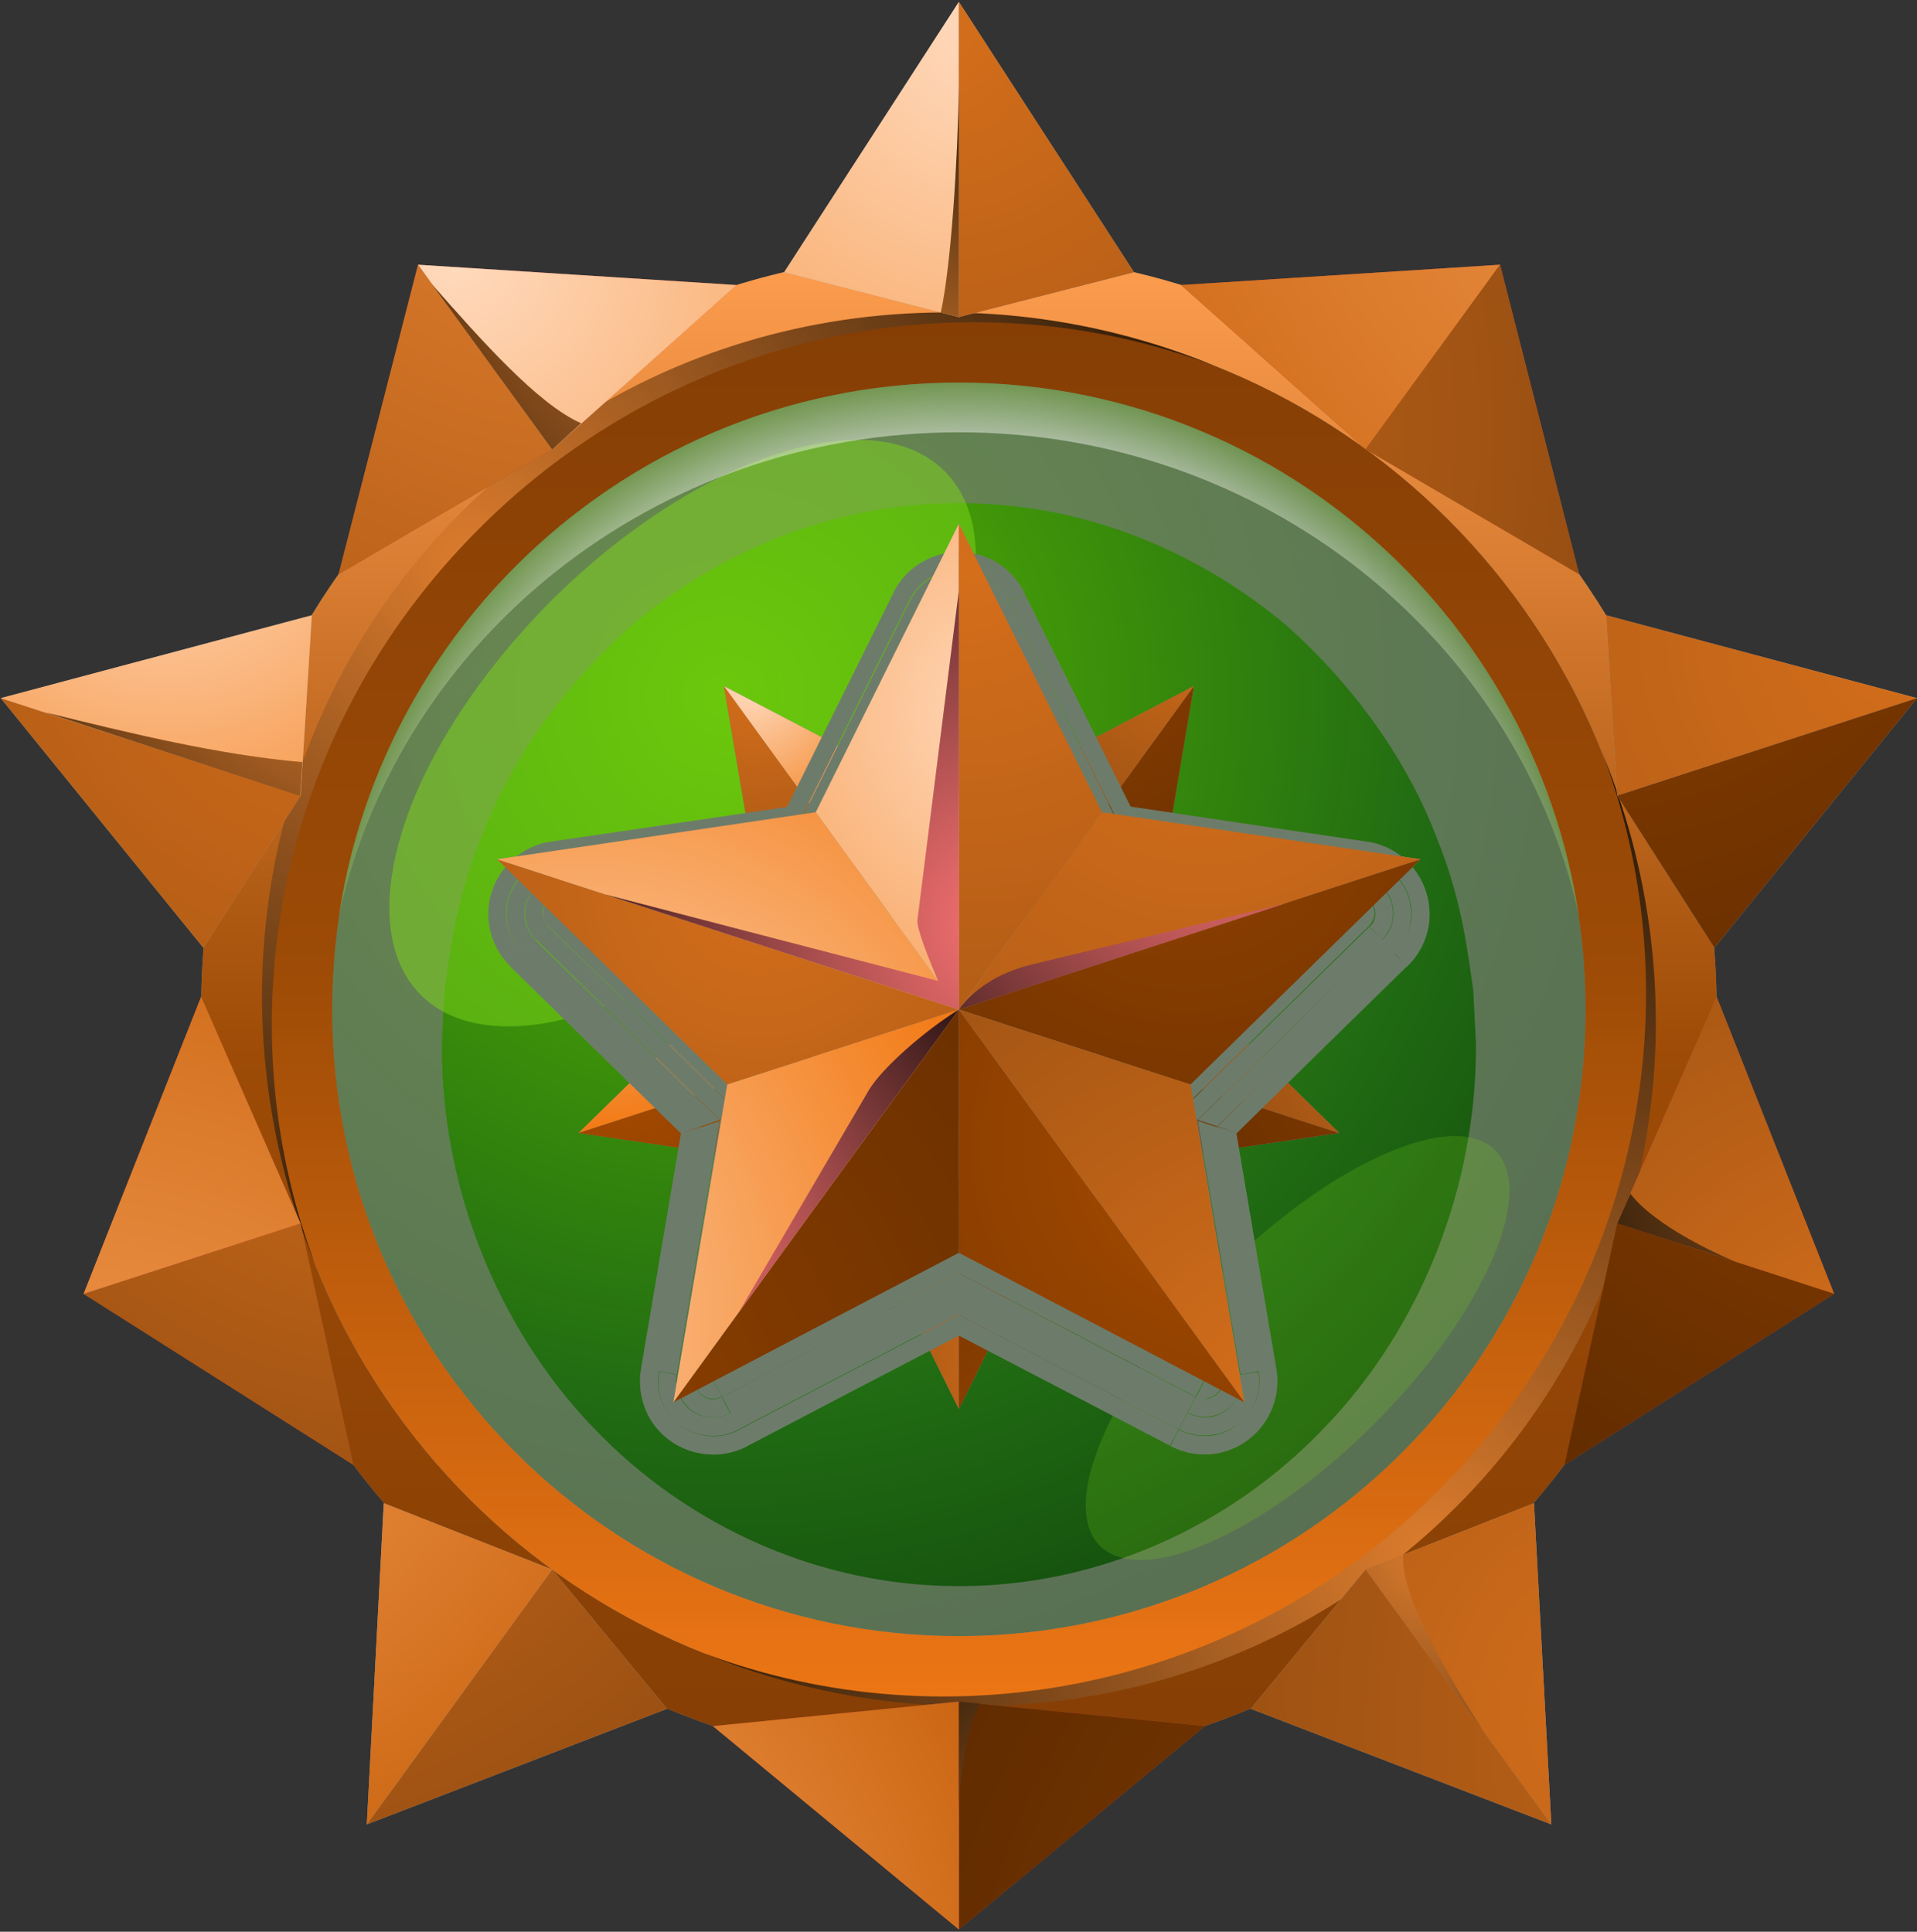 <svg xmlns="http://www.w3.org/2000/svg" viewBox="0 0 509 513" width="509" height="513"><rect x="0" y="0" width="509" height="513" fill="#333333" stroke="none"/><defs><linearGradient id="P" gradientUnits="userSpaceOnUse"></linearGradient><radialGradient id="g1" cx="0" cy="0" r="1" href="#P" gradientTransform="matrix(274.084,0,0,274.084,192.151,184.182)"><stop stop-color="#58b800"></stop><stop offset=".7" stop-color="#216b13"></stop><stop offset="1" stop-color="#124c0d"></stop></radialGradient><linearGradient id="g2" x2="1" href="#P" gradientTransform="matrix(0,-402.369,402.37,0,53.425,469.239)"><stop stop-color="#853e05"></stop><stop offset=".47" stop-color="#9d4b06"></stop><stop offset="1" stop-color="#ff9e4f"></stop></linearGradient><clipPath clipPathUnits="userSpaceOnUse" id="cp1"><path d="m254.61 93.04c96.66 0 175.01 78.36 175.01 175.01 0 96.66-78.35 175.02-175.01 175.02-96.66 0-175.02-78.36-175.02-175.02 0-96.65 78.36-175.01 175.02-175.01z"></path></clipPath><linearGradient id="g3" x2="1" href="#P" gradientTransform="matrix(.999,0,0,1.047,254.609,72.476)"><stop stop-color="#707c6a"></stop><stop offset="1" stop-color="#707c6a"></stop></linearGradient><linearGradient id="g4" x2="1" href="#P" gradientTransform="matrix(0,-367.615,367.615,0,70.801,451.862)"><stop offset="0" stop-color="#ed7615"></stop><stop offset=".53" stop-color="#9d4b06"></stop><stop offset="1" stop-color="#853e05"></stop></linearGradient><linearGradient id="g5" x2="1" href="#P" gradientTransform="matrix(.969,0,0,.969,114.959,263.284)"><stop stop-color="#7fd819"></stop><stop offset="1" stop-color="#7fd819"></stop></linearGradient><linearGradient id="g6" x2="1" href="#P" gradientTransform="matrix(.969,0,0,.969,293.08,408.227)"><stop stop-color="#7fd819"></stop><stop offset="1" stop-color="#7fd819"></stop></linearGradient><radialGradient id="g7" cx="0" cy="0" r="1" href="#P" gradientTransform="matrix(245.727,0,0,245.727,124.584,149.627)"><stop stop-color="#dc7c2d"></stop><stop offset="1" stop-color="#000200"></stop></radialGradient><radialGradient id="g8" cx="0" cy="0" r="1" href="#P" gradientTransform="matrix(257.249,0,0,257.249,379.28,412.353)"><stop stop-color="#dc7c2d"></stop><stop offset="1" stop-color="#000200"></stop></radialGradient><radialGradient id="g9" cx="0" cy="0" r="1" href="#P" gradientTransform="matrix(166.026,0,0,166.026,254.608,267.845)"><stop offset=".91" stop-color="#fff"></stop><stop offset="1" stop-color="#81ab51"></stop></radialGradient><radialGradient id="g10" cx="0" cy="0" r="1" href="#P" gradientTransform="matrix(83.709,0,0,83.709,154.603,217.34)"><stop stop-color="#ffdbbf"></stop><stop offset="1" stop-color="#f27913"></stop></radialGradient><radialGradient id="g11" cx="0" cy="0" r="1" href="#P" gradientTransform="matrix(123.271,0,0,123.271,163.526,280.225)"><stop stop-color="#a84b00"></stop><stop offset="1" stop-color="#6e3200"></stop></radialGradient><radialGradient id="g12" cx="0" cy="0" r="1" href="#P" gradientTransform="matrix(52.699,0,0,52.699,273.756,363.072)"><stop stop-color="#d46e1b"></stop><stop offset="1" stop-color="#984f12"></stop></radialGradient><radialGradient id="g13" cx="0" cy="0" r="1" href="#P" gradientTransform="matrix(82.906,0,0,82.906,271.598,375.563)"><stop stop-color="#914100"></stop><stop offset="1" stop-color="#612c00"></stop></radialGradient><radialGradient id="g14" cx="0" cy="0" r="1" href="#P" gradientTransform="matrix(109.699,0,0,109.699,394.319,261.487)"><stop stop-color="#914100"></stop><stop offset="1" stop-color="#612c00"></stop></radialGradient><radialGradient id="g15" cx="0" cy="0" r="1" href="#P" gradientTransform="matrix(91.19,0,0,91.19,405.473,265.521)"><stop stop-color="#d46e1b"></stop><stop offset="1" stop-color="#984f12"></stop></radialGradient><radialGradient id="g16" cx="0" cy="0" r="1" href="#P" gradientTransform="matrix(113.278,0,0,113.278,273.765,161.31)"><stop stop-color="#914100"></stop><stop offset="1" stop-color="#612c00"></stop></radialGradient><radialGradient id="g17" cx="0" cy="0" r="1" href="#P" gradientTransform="matrix(71.878,0,0,71.878,322.839,160.418)"><stop stop-color="#d46e1b"></stop><stop offset="1" stop-color="#984f12"></stop></radialGradient><radialGradient id="g18" cx="0" cy="0" r="1" href="#P" gradientTransform="matrix(45.955,0,0,45.955,199.317,182.278)"><stop stop-color="#ffdbbf"></stop><stop offset="1" stop-color="#f27913"></stop></radialGradient><radialGradient id="g19" cx="0" cy="0" r="1" href="#P" gradientTransform="matrix(71.857,0,0,71.857,200.209,181.386)"><stop stop-color="#d46e1b"></stop><stop offset="1" stop-color="#984f12"></stop></radialGradient><linearGradient id="g20" x2="1" href="#P" gradientTransform="matrix(.987,0,0,.946,254.906,352.669)"><stop stop-color="#6d7c6a"></stop><stop offset="1" stop-color="#6d7c6a"></stop></linearGradient><radialGradient id="g21" cx="0" cy="0" r="1" href="#P" gradientTransform="matrix(171.62,0,0,171.62,201.325,234.033)"><stop stop-color="#d46e1b"></stop><stop offset="1" stop-color="#984f12"></stop></radialGradient><radialGradient id="g22" cx="0" cy="0" r="1" href="#P" gradientTransform="matrix(167.07,0,0,167.07,155.82,319.517)"><stop stop-color="#ffdbbf"></stop><stop offset="1" stop-color="#f27913"></stop></radialGradient><radialGradient id="g23" cx="0" cy="0" r="1" href="#P" gradientTransform="matrix(163.214,0,0,163.214,272.184,189.308)"><stop stop-color="#ffdbbf"></stop><stop offset="1" stop-color="#f27913"></stop></radialGradient><radialGradient id="g24" cx="0" cy="0" r="1" href="#P" gradientTransform="matrix(213.52,0,0,213.52,257.555,151.833)"><stop stop-color="#d46e1b"></stop><stop offset="1" stop-color="#984f12"></stop></radialGradient><radialGradient id="g25" cx="0" cy="0" r="1" href="#P" gradientTransform="matrix(232.303,0,0,232.303,319.492,181.218)"><stop stop-color="#d46e1b"></stop><stop offset="1" stop-color="#984f12"></stop></radialGradient><radialGradient id="g26" cx="0" cy="0" r="1" href="#P" gradientTransform="matrix(165.706,0,0,165.706,315.031,211.727)"><stop stop-color="#914100"></stop><stop offset="1" stop-color="#612c00"></stop></radialGradient><radialGradient id="g27" cx="0" cy="0" r="1" href="#P" gradientTransform="matrix(168.695,0,0,168.695,340.684,371.068)"><stop stop-color="#d46e1b"></stop><stop offset="1" stop-color="#984f12"></stop></radialGradient><radialGradient id="g28" cx="0" cy="0" r="1" href="#P" gradientTransform="matrix(166.564,0,0,166.564,328.192,304.15)"><stop stop-color="#a84b00"></stop><stop offset="1" stop-color="#6e3200"></stop></radialGradient><radialGradient id="g29" cx="0" cy="0" r="1" href="#P" gradientTransform="matrix(222.536,0,0,222.536,128.382,386.236)"><stop stop-color="#914100"></stop><stop offset="1" stop-color="#612c00"></stop></radialGradient><radialGradient id="g30" cx="0" cy="0" r="1" href="#P" gradientTransform="matrix(172.357,0,0,172.357,100.722,348.762)"><stop stop-color="#ffdbbf"></stop><stop offset="1" stop-color="#f27913"></stop></radialGradient><radialGradient id="g31" cx="0" cy="0" r="1" href="#P" gradientTransform="matrix(226.638,0,0,226.638,263.504,6.693)"><stop stop-color="#ffdbbf"></stop><stop offset="1" stop-color="#f27913"></stop></radialGradient><radialGradient id="g32" cx="0" cy="0" r="1" href="#P" gradientTransform="matrix(201.37,0,0,201.37,249.284,7.586)"><stop stop-color="#d46e1b"></stop><stop offset="1" stop-color="#984f12"></stop></radialGradient><radialGradient id="g33" cx="0" cy="0" r="1" href="#P" gradientTransform="matrix(237.667,0,0,237.667,507.908,167.682)"><stop stop-color="#d46e1b"></stop><stop offset="1" stop-color="#984f12"></stop></radialGradient><radialGradient id="g34" cx="0" cy="0" r="1" href="#P" gradientTransform="matrix(196.944,0,0,196.944,417.482,107.023)"><stop stop-color="#914100"></stop><stop offset="1" stop-color="#612c00"></stop></radialGradient><radialGradient id="g35" cx="0" cy="0" r="1" href="#P" gradientTransform="matrix(214.659,0,0,214.659,436.328,455.205)"><stop stop-color="#d46e1b"></stop><stop offset="1" stop-color="#984f12"></stop></radialGradient><radialGradient id="g36" cx="0" cy="0" r="1" href="#P" gradientTransform="matrix(220.575,0,0,220.575,529.916,458.655)"><stop stop-color="#d46e1b"></stop><stop offset="1" stop-color="#984f12"></stop></radialGradient><radialGradient id="g37" cx="0" cy="0" r="1" href="#P" gradientTransform="matrix(191.087,0,0,191.087,54.25,323.925)"><stop stop-color="#d46e1b"></stop><stop offset="1" stop-color="#984f12"></stop></radialGradient><radialGradient id="g38" cx="0" cy="0" r="1" href="#P" gradientTransform="matrix(209.126,0,0,209.126,4.186,321.368)"><stop stop-color="#ffa963"></stop><stop offset="1" stop-color="#c96410"></stop></radialGradient><radialGradient id="g39" cx="0" cy="0" r="1" href="#P" gradientTransform="matrix(233.63,0,0,233.63,100.656,149.851)"><stop stop-color="#d46e1b"></stop><stop offset="1" stop-color="#984f12"></stop></radialGradient><radialGradient id="g40" cx="0" cy="0" r="1" href="#P" gradientTransform="matrix(143.621,0,0,143.621,44.435,130.208)"><stop stop-color="#ffdbbf"></stop><stop offset="1" stop-color="#f27913"></stop></radialGradient><radialGradient id="g41" cx="0" cy="0" r="1" href="#P" gradientTransform="matrix(125.603,0,0,125.603,237.025,117.96)"><stop stop-color="#dc7c2d"></stop><stop offset="1" stop-color="#000200"></stop></radialGradient><radialGradient id="g42" cx="0" cy="0" r="1" href="#P" gradientTransform="matrix(162.863,0,0,162.863,97.07,163.753)"><stop stop-color="#dc7c2d"></stop><stop offset="1" stop-color="#000200"></stop></radialGradient><radialGradient id="g43" cx="0" cy="0" r="1" href="#P" gradientTransform="matrix(144.079,0,0,144.079,380.955,410.426)"><stop stop-color="#dc7c2d"></stop><stop offset="1" stop-color="#000200"></stop></radialGradient><radialGradient id="g44" cx="0" cy="0" r="1" href="#P" gradientTransform="matrix(218.456,0,0,218.456,448.773,558.889)"><stop stop-color="#914100"></stop><stop offset="1" stop-color="#612c00"></stop></radialGradient><radialGradient id="g45" cx="0" cy="0" r="1" href="#P" gradientTransform="matrix(173.444,0,0,173.444,110.41,537.474)"><stop stop-color="#ffa963"></stop><stop offset="1" stop-color="#c96410"></stop></radialGradient><radialGradient id="g46" cx="0" cy="0" r="1" href="#P" gradientTransform="matrix(164.926,0,0,164.926,495.705,368.399)"><stop stop-color="#d46e1b"></stop><stop offset="1" stop-color="#984f12"></stop></radialGradient><radialGradient id="g47" cx="0" cy="0" r="1" href="#P" gradientTransform="matrix(198.768,0,0,198.768,523.513,229.34)"><stop stop-color="#914100"></stop><stop offset="1" stop-color="#612c00"></stop></radialGradient><radialGradient id="g48" cx="0" cy="0" r="1" href="#P" gradientTransform="matrix(279.911,0,0,279.911,517.444,-23.826)"><stop stop-color="#ffa963"></stop><stop offset="1" stop-color="#c96410"></stop></radialGradient><radialGradient id="g49" cx="0" cy="0" r="1" href="#P" gradientTransform="matrix(203.601,0,0,203.601,218.791,114.078)"><stop stop-color="#d46e1b"></stop><stop offset="1" stop-color="#984f12"></stop></radialGradient><radialGradient id="g50" cx="0" cy="0" r="1" href="#P" gradientTransform="matrix(253.071,0,0,253.071,154.803,10.578)"><stop stop-color="#e68333"></stop><stop offset="1" stop-color="#a3510c"></stop></radialGradient><radialGradient id="g51" cx="0" cy="0" r="1" href="#P" gradientTransform="matrix(210.513,0,0,210.513,121.149,67.183)"><stop stop-color="#ffdbbf"></stop><stop offset="1" stop-color="#f27913"></stop></radialGradient><radialGradient id="g52" cx="0" cy="0" r="1" href="#P" gradientTransform="matrix(168.818,0,0,168.818,107.051,251.646)"><stop stop-color="#d46e1b"></stop><stop offset="1" stop-color="#984f12"></stop></radialGradient><radialGradient id="g53" cx="0" cy="0" r="1" href="#P" gradientTransform="matrix(230.184,0,0,230.184,14.406,447.81)"><stop stop-color="#ffa963"></stop><stop offset="1" stop-color="#c96410"></stop></radialGradient><radialGradient id="g54" cx="0" cy="0" r="1" href="#P" gradientTransform="matrix(141.385,0,0,141.385,189.852,69.781)"><stop stop-color="#dc7c2d"></stop><stop offset="1" stop-color="#000200"></stop></radialGradient><radialGradient id="g55" cx="0" cy="0" r="1" href="#P" gradientTransform="matrix(164.413,0,0,164.413,537.97,285.874)"><stop stop-color="#dc7c2d"></stop><stop offset="1" stop-color="#000200"></stop></radialGradient><radialGradient id="g56" cx="0" cy="0" r="1" href="#P" gradientTransform="matrix(135.933,0,0,135.933,313.602,521.541)"><stop stop-color="#dc7c2d"></stop><stop offset="1" stop-color="#000200"></stop></radialGradient><radialGradient id="g57" cx="0" cy="0" r="1" href="#P" gradientTransform="matrix(142.019,0,0,142.019,323.616,214.019)"><stop offset="0" stop-color="#ff7575"></stop><stop offset="1"></stop></radialGradient><radialGradient id="g58" cx="0" cy="0" r="1" href="#P" gradientTransform="matrix(122.044,0,0,122.044,177.049,330.382)"><stop offset="0" stop-color="#ff7575"></stop><stop offset="1"></stop></radialGradient><radialGradient id="g59" cx="0" cy="0" r="1" href="#P" gradientTransform="matrix(158.565,0,0,158.565,269.144,245.28)"><stop offset="0" stop-color="#ff7575"></stop><stop offset="1"></stop></radialGradient></defs><style>.a{fill:url(#g1)}.b{fill:#808080}.c{fill:url(#g2)}.d{opacity:.75;mix-blend-mode:multiply;fill:url(#g3)}.e{fill:url(#g4)}.f{opacity:.5;mix-blend-mode:screen;fill:url(#g5)}.g{opacity:.2;mix-blend-mode:screen;fill:url(#g6)}.h{mix-blend-mode:screen;fill:url(#g7)}.i{mix-blend-mode:screen;fill:url(#g8)}.j{opacity:.5;mix-blend-mode:multiply;fill:url(#g9)}.k{fill:#7c7c7c}.l{fill:url(#g10)}.m{fill:url(#g11)}.n{fill:url(#g12)}.o{fill:url(#g13)}.p{fill:url(#g14)}.q{fill:url(#g15)}.r{fill:url(#g16)}.s{fill:url(#g17)}.t{fill:url(#g18)}.u{fill:url(#g19)}.v{fill:#999}.w{mix-blend-mode:multiply;fill:url(#g20)}.x{fill:url(#g21)}.y{fill:url(#g22)}.z{fill:url(#g23)}.A{fill:url(#g24)}.B{fill:url(#g25)}.C{fill:url(#g26)}.D{fill:url(#g27)}.E{fill:url(#g28)}.F{fill:url(#g29)}.G{fill:url(#g30)}.H{fill:url(#g31)}.I{fill:url(#g32)}.J{fill:url(#g33)}.K{fill:url(#g34)}.L{fill:url(#g35)}.M{fill:url(#g36)}.N{fill:url(#g37)}.O{fill:url(#g38)}.P{fill:url(#g39)}.Q{fill:url(#g40)}.R{mix-blend-mode:screen;fill:url(#g41)}.S{mix-blend-mode:screen;fill:url(#g42)}.T{mix-blend-mode:screen;fill:url(#g43)}.U{fill:#b54837}.V{fill:url(#g44)}.W{fill:url(#g45)}.X{fill:url(#g46)}.Y{fill:url(#g47)}.Z{fill:url(#g48)}.a0{fill:url(#g49)}.a1{fill:url(#g50)}.a2{fill:url(#g51)}.a3{fill:url(#g52)}.a4{fill:url(#g53)}.a5{mix-blend-mode:screen;fill:url(#g54)}.a6{mix-blend-mode:screen;fill:url(#g55)}.a7{mix-blend-mode:screen;fill:url(#g56)}.a8{mix-blend-mode:screen;fill:url(#g57)}.a9{mix-blend-mode:screen;fill:url(#g58)}.aa{mix-blend-mode:screen;fill:url(#g59)}</style><path class="a" d="m254.6 93c96.7 0 175 78.4 175 175.1 0 96.6-78.3 175-175 175-96.6 0-175-78.4-175-175 0-96.7 78.4-175.1 175-175.1z"></path><path fill-rule="evenodd" class="b" d="m254.6 66.9c111.1 0 201.2 90 201.2 201.2 0 111.1-90.1 201.1-201.2 201.1-111.1 0-201.2-90-201.2-201.1 0-111.2 90.1-201.2 201.2-201.2zm-166.4 201.2c0 91.9 74.5 166.4 166.4 166.4 91.9 0 166.4-74.5 166.4-166.4 0-92-74.5-166.5-166.4-166.5-91.9 0-166.4 74.5-166.4 166.5z"></path><path fill-rule="evenodd" class="c" d="m455.8 268.1c0 111.1-90.1 201.1-201.2 201.1-111.1 0-201.2-90-201.2-201.1 0-111.2 90.1-201.2 201.2-201.2 111.1 0 201.2 90 201.2 201.2zm-385 0c0 101.5 82.3 183.8 183.8 183.8 101.5 0 183.8-82.3 183.8-183.8 0-101.6-82.3-183.9-183.8-183.9-101.5 0-183.8 82.3-183.8 183.9z"></path><g clip-path="url(#cp1)"><path class="d" d="m449.2 257.2c-1.8-13.1-3.9-33.5-13.9-58.3-9.6-24.8-27.3-53.9-56.7-79.9-29.4-25.1-72.5-46.5-124-46.5q0 4.3 0 4.3c50.4 0.1 92.5 21 121.4 45.6 28.7 25.4 46 53.9 55.4 78.2 9.8 24.3 11.9 44.2 13.7 57.1q0.9 19.6 0.9 19.6 0 0 4.2 0 0 0-1-20.1zm1 20.1q-4.2 0-4.2 0 0 0.1 0 0.2 0 0 4.2 0 0-0.1 0-0.2zm-57.3 145c36.3-37.7 57.5-91.2 57.3-144.8q-4.2 0-4.2 0c0.2 52.5-20.5 104.8-56 141.7-35.3 37.3-85.2 59-135.3 58.8q0 0 0 4.3c51.2 0.2 102.2-21.9 138.2-60zm-138.2 60q0-4.3 0-4.3-0.1 0-0.2 0 0 0 0 4.3 0.1 0 0.2 0zm-138.4-60c36 38.1 87 60.2 138.2 60q0-4.3 0-4.3c-50.1 0.2-100-21.5-135.2-58.8-35.6-36.9-56.3-89.2-56.1-141.7q0 0-4.2 0c-0.2 53.6 21 107.1 57.3 144.8zm-57.3-144.8q4.2 0 4.2 0 0-0.1 0-0.2 0 0-4.2 0 0 0.1 0 0.2zm71.6-158.5c-29.4 26-47.1 55.1-56.6 79.9-10.1 24.8-12.2 45.2-14 58.3q-1 20.1-1 20.1 4.2 0 4.2 0 0 0 0.9-19.6c1.8-12.9 3.9-32.8 13.7-57.1 9.4-24.3 26.7-52.8 55.4-78.2 28.9-24.6 71-45.5 121.4-45.6q0 0 0-4.3c-51.5 0-94.5 21.4-124 46.5zm314.5 138.7c-1.8-12.9-3.9-32.8-13.7-57.1-9.4-24.3-26.7-52.8-55.4-78.2-28.9-24.6-71-45.5-121.4-45.6q0 1.7 0 3.3c49.6 0.1 91 20.6 119.4 44.8 28.3 25 45.3 53 54.5 76.9 9.7 23.9 11.7 43.5 13.5 56.2q0.9 19.3 0.9 19.3 1.6 0 3.1 0 0 0-0.9-19.6zm0.9 19.6q-1.5 0-3.1 0 0 0.1 0 0.2 1.6 0 3.1 0 0-0.1 0-0.2zm-56 141.9c35.5-36.9 56.2-89.2 56-141.7q-1.5 0-3.1 0c0.2 51.6-20.2 103.1-55.1 139.4-34.7 36.7-83.8 58-133.1 57.8q0 1.6 0 3.3c50.1 0.2 100-21.5 135.3-58.8zm-135.3 58.8q0-1.7 0-3.3-0.1 0-0.2 0 0 1.6 0 3.3 0.1 0 0.2 0zm-135.4-58.8c35.2 37.3 85.1 59 135.2 58.8q0-1.7 0-3.3c-49.3 0.2-98.3-21.1-133-57.8-35-36.3-55.4-87.8-55.2-139.4q-1.5 0-3.1 0c-0.2 52.5 20.5 104.8 56.1 141.7zm-56.1-141.7q1.6 0 3.1 0 0-0.1 0-0.2-1.5 0-3.1 0 0 0.1 0 0.2zm70-155.1c-28.7 25.4-46 53.9-55.4 78.2-9.8 24.3-11.9 44.2-13.7 57.1q-0.9 19.6-0.9 19.6 1.6 0 3.1 0 0 0 0.9-19.3c1.8-12.7 3.8-32.3 13.5-56.2 9.2-23.9 26.2-51.9 54.5-76.9 28.4-24.2 69.8-44.7 119.4-44.8q0-1.6 0-3.3c-50.4 0.1-92.5 21-121.4 45.6zm308.8 135.6c-1.8-12.7-3.8-32.3-13.5-56.2-9.2-23.9-26.2-51.9-54.5-76.9-28.4-24.2-69.8-44.7-119.4-44.8q0 1.6 0 3.3c48.8 0 89.5 20.2 117.4 44 27.8 24.6 44.6 52.2 53.6 75.7 9.6 23.5 11.5 42.7 13.3 55.2q0.9 19 0.9 19 1.5 0 3.1 0 0 0-0.9-19.3zm0.9 19.3q-1.6 0-3.1 0 0 0.1 0 0.2 1.5 0 3.1 0 0-0.1 0-0.2zm-55.1 139.6c34.9-36.3 55.3-87.8 55.1-139.4q-1.6 0-3.1 0c0.1 50.8-19.9 101.3-54.3 137.1-34.1 36-82.3 57-130.8 56.8q0 1.7 0 3.3c49.3 0.2 98.4-21.1 133.1-57.8zm-133.1 57.8q0-1.6 0-3.3-0.1 0-0.2 0 0 1.7 0 3.3 0.1 0 0.2 0zm-133.2-57.8c34.7 36.7 83.7 58 133 57.8q0-1.6 0-3.3c-48.5 0.2-96.7-20.8-130.8-56.8-34.4-35.8-54.4-86.3-54.3-137.1q-1.5 0-3.1 0c-0.2 51.6 20.2 103.1 55.2 139.4zm-55.2-139.4q1.6 0 3.1 0 0-0.1 0-0.2-1.5 0-3.1 0 0 0.1 0 0.2zm68.9-152.6c-28.3 25-45.3 53-54.5 76.9-9.7 23.9-11.7 43.5-13.5 56.2q-0.9 19.3-0.9 19.3 1.6 0 3.1 0 0 0 1-19c1.7-12.5 3.7-31.7 13.2-55.2 9-23.5 25.8-51.1 53.6-75.7 27.9-23.8 68.6-44 117.4-44q0-1.7 0-3.3c-49.6 0.1-91 20.6-119.4 44.8zm303.7 133.4c-1.8-12.5-3.7-31.7-13.3-55.2-9-23.5-25.8-51.1-53.6-75.7-27.9-23.8-68.6-44-117.4-44q0 1.6 0 3.3c48 0 88 19.9 115.5 43.2 27.3 24.3 43.8 51.4 52.7 74.4 9.3 23.1 11.2 42.1 13 54.3q0.8 18.7 0.8 18.7 1.6 0 3.2 0 0 0-0.9-19zm0.9 19q-1.6 0-3.2 0 0 0.1 0 0.2 1.6 0 3.2 0 0-0.1 0-0.2zm-54.3 137.3c34.4-35.8 54.4-86.3 54.3-137.1q-1.6 0-3.2 0c0.2 50-19.4 99.6-53.3 134.8-33.5 35.4-80.9 56-128.6 55.8q0 1.7 0 3.3c48.5 0.2 96.7-20.8 130.8-56.8zm-130.8 56.8q0-1.6 0-3.3-0.1 0-0.2 0 0 1.7 0 3.3 0.1 0 0.2 0zm-131-56.8c34.1 36 82.3 57 130.8 56.8q0-1.6 0-3.3c-47.7 0.2-95.1-20.4-128.6-55.8-33.8-35.2-53.5-84.8-53.3-134.8q-1.6 0-3.2 0c-0.1 50.8 19.9 101.3 54.3 137.1zm-54.3-137.1q1.6 0 3.2 0 0-0.1 0-0.2-1.6 0-3.2 0 0 0.1 0 0.2zm67.8-150.1c-27.8 24.6-44.6 52.2-53.6 75.7-9.5 23.5-11.5 42.7-13.2 55.2q-1 19-1 19 1.6 0 3.2 0 0 0 0.9-18.7c1.7-12.2 3.6-31.2 13-54.3 8.9-23 25.3-50.1 52.7-74.4 27.5-23.3 67.4-43.2 115.4-43.2q0-1.7 0-3.3c-48.8 0-89.5 20.2-117.4 44zm298.6 131.2c-1.8-12.2-3.7-31.2-13-54.3-8.9-23-25.4-50.1-52.7-74.4-27.5-23.3-67.5-43.2-115.5-43.2q0 1.6 0 3.2c47.2 0.1 86.4 19.6 113.5 42.6 26.8 23.8 43 50.4 51.8 73.1 9.2 22.7 11.1 41.3 12.7 53.3q0.9 18.4 0.9 18.4 1.6 0 3.1 0 0 0-0.8-18.7zm0.8 18.7q-1.5 0-3.1 0 0 0.1 0 0.2 1.6 0 3.1 0 0-0.1 0-0.2zm-53.3 135c33.9-35.2 53.5-84.8 53.3-134.8q-1.5 0-3.1 0c0.2 49.1-19.1 97.9-52.4 132.5-33 34.8-79.5 55-126.4 54.9q0 1.6 0 3.2c47.7 0.2 95.1-20.4 128.6-55.8zm-128.6 55.8q0-1.6 0-3.2-0.1 0-0.2 0 0 1.6 0 3.2 0.1 0 0.2 0zm-128.8-55.8c33.5 35.4 80.9 56 128.6 55.8q0-1.6 0-3.2c-46.8 0.1-93.4-20.1-126.4-54.9-33.3-34.6-52.6-83.4-52.4-132.5q-1.6 0-3.1 0c-0.2 50 19.5 99.6 53.3 134.8zm-53.3-134.8q1.5 0 3.1 0 0-0.1 0-0.2-1.6 0-3.1 0 0 0.1 0 0.2zm66.6-147.6c-27.4 24.3-43.8 51.4-52.7 74.4-9.4 23.1-11.3 42.1-13 54.3q-0.9 18.7-0.9 18.7 1.5 0 3.1 0 0 0 0.9-18.4c1.7-12 3.5-30.6 12.7-53.3 8.8-22.7 25-49.3 51.8-73.1 27.1-23 66.3-42.5 113.5-42.6q0-1.6 0-3.2c-48 0-87.9 19.9-115.4 43.2zm293.4 129c-1.6-12-3.5-30.6-12.7-53.3-8.8-22.7-25-49.3-51.8-73.1-27.1-23-66.3-42.5-113.5-42.6q0 1.7 0 3.3c46.4 0.1 84.9 19.2 111.5 41.8 26.4 23.4 42.3 49.6 50.9 71.8 9 22.3 10.9 40.6 12.5 52.5q0.9 18 0.9 18 1.6 0 3.1 0 0 0-0.9-18.4zm0.9 18.4q-1.5 0-3.1 0 0 0.1 0 0.2 1.6 0 3.1 0 0-0.1 0-0.2zm-52.4 132.7c33.3-34.6 52.6-83.4 52.4-132.5q-1.5 0-3.1 0c0.2 48.3-18.8 96.2-51.5 130.2-32.4 34.2-78.1 54.1-124.2 53.9q0 1.6 0 3.3c46.9 0.1 93.4-20.1 126.4-54.9zm-126.4 54.9q0-1.7 0-3.3-0.1 0-0.2 0 0 1.6 0 3.3 0.1 0 0.2 0zm-126.6-54.9c33 34.8 79.6 55 126.4 54.9q0-1.7 0-3.3c-46 0.2-91.8-19.7-124.2-53.9-32.7-34-51.6-81.9-51.5-130.2q-1.5 0-3.1 0c-0.2 49.1 19.1 97.9 52.4 132.5zm-52.4-132.5q1.6 0 3.1 0 0-0.1 0-0.2-1.5 0-3.1 0 0 0.1 0 0.2zm65.4-145c-26.8 23.8-43 50.4-51.8 73.1-9.2 22.7-11 41.3-12.7 53.3q-0.9 18.4-0.9 18.4 1.6 0 3.1 0 0 0 0.9-18c1.6-11.9 3.5-30.2 12.5-52.5 8.6-22.2 24.6-48.4 50.9-71.8 26.6-22.6 65.2-41.7 111.5-41.8q0-1.6 0-3.3c-47.2 0.1-86.4 19.6-113.5 42.6zm288.4 126.8c-1.6-11.9-3.5-30.2-12.5-52.5-8.6-22.2-24.5-48.4-50.9-71.8-26.6-22.6-65.1-41.7-111.5-41.8q0 1.6 0 3.3c45.6 0 83.4 18.9 109.5 41 25.9 23 41.6 48.7 50 70.6 8.9 21.9 10.7 39.9 12.3 51.5q0.9 17.7 0.9 17.7 1.5 0 3.1 0 0 0-0.9-18zm0.9 18q-1.6 0-3.1 0 0 0.1 0 0.2 1.5 0 3.1 0 0-0.1 0-0.2zm-51.5 130.4c32.7-34 51.7-81.9 51.5-130.2q-1.6 0-3.1 0c0.1 47.4-18.5 94.5-50.6 127.8-31.8 33.7-76.8 53.2-122 53q0 1.7 0 3.3c46.1 0.2 91.8-19.7 124.2-53.9zm-124.2 53.9q0-1.6 0-3.3-0.1 0-0.2 0 0 1.7 0 3.3 0.1 0 0.2 0zm-124.4-53.9c32.4 34.2 78.2 54.1 124.2 53.9q0-1.6 0-3.3c-45.2 0.2-90.1-19.3-122-53-32.1-33.3-50.7-80.4-50.6-127.8q-1.5 0-3.1 0c-0.1 48.3 18.8 96.2 51.5 130.2zm-51.5-130.2q1.6 0 3.1 0 0-0.1 0-0.2-1.5 0-3.1 0 0 0.1 0 0.2zm64.3-142.5c-26.3 23.4-42.3 49.6-50.9 71.8-9 22.3-10.9 40.6-12.5 52.5q-0.9 18-0.9 18 1.6 0 3.1 0 0 0 0.9-17.7c1.6-11.6 3.4-29.6 12.3-51.5 8.4-21.9 24.1-47.6 50-70.6 26.1-22.1 64-41 109.5-41q0-1.7 0-3.3c-46.3 0.1-84.9 19.2-111.5 41.8zm283.3 124.6c-1.6-11.6-3.4-29.6-12.3-51.5-8.4-21.9-24.1-47.6-50-70.6-26.1-22.1-63.9-41-109.5-41q0 3.2 0 6.5c43.9 0.1 80.4 18.2 105.5 39.6 25 22.2 40.1 46.9 48.2 68 8.6 21.1 10.3 38.4 11.9 49.6q0.8 17.1 0.8 17.1 3.2 0 6.3 0 0 0-0.9-17.7zm0.9 17.7q-3.1 0-6.3 0 0 0.1 0 0.2 3.2 0 6.3 0 0-0.1 0-0.2zm-50.6 128c32.1-33.3 50.7-80.4 50.6-127.8q-3.1 0-6.3 0c0.2 45.7-17.8 91-48.7 123.2-30.7 32.4-74 51.2-117.6 51.1q0 3.3 0 6.5c45.2 0.2 90.2-19.3 122-53zm-122 53q0-3.2 0-6.5-0.1 0-0.2 0 0 3.3 0 6.5 0.1 0 0.2 0zm-122.2-53c31.9 33.7 76.8 53.2 122 53q0-3.2 0-6.5c-43.6 0.1-86.9-18.7-117.6-51.1-30.9-32.2-48.9-77.5-48.7-123.2q-3.1 0-6.3 0c-0.1 47.4 18.5 94.5 50.6 127.8zm-50.6-127.8q3.2 0 6.3 0 0-0.1 0-0.2-3.1 0-6.3 0 0 0.1 0 0.2zm63.2-140c-25.9 23-41.6 48.7-50 70.6-8.9 21.9-10.7 39.9-12.3 51.5q-0.9 17.7-0.9 17.7 3.2 0 6.3 0 0 0 0.8-17.1c1.6-11.2 3.3-28.5 11.9-49.6 8.1-21.1 23.2-45.8 48.2-68 25.2-21.4 61.6-39.5 105.5-39.6q0-3.3 0-6.5c-45.5 0-83.4 18.9-109.5 41zm275.1 122.7c-1.6-11.2-3.3-28.5-11.9-49.6-8.1-21.1-23.2-45.8-48.2-68-25.1-21.4-61.6-39.5-105.5-39.6q0 3.3 0 6.6c42.3 0 77.3 17.5 101.6 38 24 21.4 38.6 45.2 46.4 65.5 8.2 20.3 9.8 37 11.4 47.8q0.8 16.4 0.8 16.4 3.1 0 6.2 0 0 0-0.8-17.1zm0.8 17.1q-3.1 0-6.2 0 0 0.1 0 0.2 3.1 0 6.2 0 0-0.1 0-0.2zm-48.7 123.4c30.9-32.2 48.9-77.5 48.7-123.2q-3.1 0-6.2 0c0.1 44-17.1 87.6-46.9 118.6-29.6 31.2-71.2 49.3-113.2 49.1q0 3.3 0 6.6c43.6 0.1 86.9-18.7 117.6-51.1zm-117.6 51.1q0-3.3 0-6.6-0.1 0-0.2 0 0 3.3 0 6.6 0.1 0 0.2 0zm-117.8-51.1c30.7 32.4 74 51.2 117.6 51.1q0-3.3 0-6.6c-42 0.2-83.6-17.9-113.2-49.1-29.8-31-47-74.6-46.9-118.6q-3.1 0-6.2 0c-0.2 45.7 17.8 91 48.7 123.2zm-48.7-123.2q3.1 0 6.2 0 0-0.1 0-0.2-3.1 0-6.2 0 0 0.1 0 0.2zm60.9-134.9c-25 22.2-40.1 46.9-48.2 68-8.6 21.1-10.3 38.4-11.9 49.6q-0.8 17.1-0.8 17.1 3.1 0 6.2 0 0 0 0.8-16.4c1.6-10.8 3.2-27.5 11.4-47.8 7.8-20.3 22.4-44.1 46.4-65.5 24.3-20.5 59.3-38 101.6-38q0-3.3 0-6.6c-43.9 0.1-80.3 18.2-105.5 39.6zm264.9 118.3c-1.6-10.8-3.2-27.5-11.4-47.8-7.8-20.3-22.4-44.1-46.4-65.5-24.3-20.5-59.3-38-101.6-38q0 1.6 0 3.2c41.5 0.1 75.8 17.2 99.6 37.4 23.5 20.9 37.8 44.3 45.5 64.2 8.1 19.9 9.6 36.2 11.2 46.8q0.8 16.1 0.8 16.1 1.5 0 3.1 0 0 0-0.8-16.4zm0.8 16.4q-1.6 0-3.1 0 0 0.1 0 0.2 1.5 0 3.1 0 0-0.1 0-0.2zm-46.9 118.8c29.8-31 47-74.6 46.9-118.6q-1.6 0-3.1 0c0.1 43.2-16.8 85.9-46 116.3-29.1 30.6-69.8 48.3-111 48.2q0 1.6 0 3.2c42 0.2 83.6-17.9 113.2-49.1zm-113.2 49.1q0-1.6 0-3.2-0.1 0-0.2 0 0 1.6 0 3.2 0.1 0 0.2 0zm-113.4-49.1c29.6 31.2 71.2 49.3 113.2 49.1q0-1.6 0-3.2c-41.2 0.1-81.9-17.6-111-48.2-29.2-30.4-46.1-73.1-45.9-116.3q-1.6 0-3.2 0c-0.1 44 17.1 87.6 46.9 118.6zm-46.9-118.6q1.6 0 3.2 0 0-0.1 0-0.2-1.6 0-3.2 0 0 0.1 0 0.2zm58.6-129.9c-24 21.4-38.6 45.2-46.4 65.5-8.2 20.3-9.8 37-11.4 47.8q-0.8 16.4-0.8 16.4 1.6 0 3.2 0 0 0 0.7-16.1c1.6-10.6 3.1-26.9 11.2-46.8 7.7-19.9 22-43.3 45.5-64.2 23.8-20.2 58.1-37.3 99.6-37.4q0-1.6 0-3.2c-42.3 0-77.3 17.5-101.6 38zm257.9 113.6c-1.6-10.6-3.1-26.9-11.2-46.8-7.7-19.9-22-43.3-45.5-64.2-23.8-20.2-58.1-37.3-99.6-37.4q0 1.7 0 3.3c40.7 0.1 74.3 16.9 97.6 36.6 23.1 20.6 37.1 43.4 44.6 62.9 8 19.5 9.5 35.5 11 45.9q0.7 15.8 0.7 15.8 1.6 0 3.2 0 0 0-0.8-16.1zm0.8 16.1q-1.6 0-3.2 0 0 0.1 0 0.2 1.6 0 3.2 0 0-0.1 0-0.2zm-46 116.5c29.2-30.4 46.1-73.1 46-116.3q-1.6 0-3.2 0c0.2 42.3-16.4 84.1-45 114-28.5 30-68.4 47.3-108.8 47.2q0 1.6 0 3.3c41.2 0.1 81.9-17.6 111-48.2zm-111 48.2q0-1.7 0-3.3-0.1 0-0.2 0 0 1.6 0 3.3 0.1 0 0.2 0zm-111.2-48.2c29.1 30.6 69.8 48.3 111 48.2q0-1.7 0-3.3c-40.4 0.1-80.3-17.2-108.7-47.2-28.7-29.9-45.2-71.7-45.1-114q-1.6 0-3.1 0c-0.2 43.2 16.7 85.9 45.9 116.3zm-45.9-116.3q1.5 0 3.1 0 0-0.1 0-0.2-1.6 0-3.1 0 0 0.1 0 0.2zm57.4-127.3c-23.5 20.9-37.8 44.3-45.5 64.2-8.1 19.9-9.6 36.2-11.2 46.8q-0.7 16.1-0.7 16.1 1.5 0 3.1 0 0 0 0.7-15.8c1.6-10.4 3.1-26.4 11-45.9 7.5-19.5 21.5-42.3 44.6-62.9 23.3-19.7 56.9-36.5 97.6-36.6q0-1.6 0-3.3c-41.5 0.1-75.8 17.2-99.6 37.4zm252.8 111.3c-1.5-10.4-3-26.4-11-45.9-7.5-19.5-21.5-42.3-44.6-62.9-23.3-19.7-56.9-36.5-97.6-36.6q0 1.6 0 3.3c39.9 0.1 72.8 16.5 95.6 35.8 22.6 20.2 36.4 42.6 43.7 61.7 7.8 19.1 9.3 34.8 10.8 44.9q0.7 15.5 0.7 15.5 1.6 0 3.1 0 0 0-0.7-15.8zm0.7 15.8q-1.5 0-3.1 0 0 0.1 0 0.2 1.6 0 3.1 0 0-0.1 0-0.2zm-45 114.2c28.6-29.9 45.2-71.7 45-114q-1.5 0-3.1 0c0.1 41.5-16.1 82.4-44.1 111.6-27.9 29.5-67 46.4-106.6 46.3q0 1.7 0 3.3c40.4 0.1 80.3-17.2 108.8-47.2zm-108.8 47.2q0-1.6 0-3.3-0.1 0-0.2 0 0 1.7 0 3.3 0.1 0 0.2 0zm-108.9-47.2c28.4 30 68.3 47.3 108.7 47.2q0-1.6 0-3.3c-39.5 0.1-78.6-16.8-106.5-46.3-28.1-29.2-44.3-70.1-44.2-111.6q-1.6 0-3.1 0c-0.1 42.3 16.4 84.1 45.1 114zm-45.1-114q1.5 0 3.1 0 0-0.1 0-0.2-1.6 0-3.1 0 0 0.1 0 0.2zm56.3-124.8c-23.1 20.6-37.1 43.4-44.6 62.9-7.9 19.5-9.4 35.5-11 45.9q-0.7 15.8-0.7 15.8 1.5 0 3.1 0 0 0 0.7-15.5c1.5-10.1 3-25.8 10.8-44.9 7.3-19.1 21.1-41.5 43.7-61.7 22.9-19.3 55.8-35.7 95.6-35.8q0-1.7 0-3.3c-40.7 0.1-74.3 16.9-97.6 36.6zm247.7 109.1c-1.5-10.1-3-25.8-10.8-44.9-7.3-19.1-21.1-41.5-43.7-61.7-22.8-19.3-55.7-35.7-95.6-35.8q0 1.6 0 3.2c39 0.1 71.2 16.2 93.7 35.2 22.1 19.7 35.6 41.6 42.7 60.3 7.7 18.7 9.1 34.1 10.6 44q0.7 15.2 0.7 15.2 1.6 0 3.1 0 0 0-0.7-15.5zm0.7 15.5q-1.5 0-3.1 0 0 0.1 0 0.2 1.6 0 3.1 0 0-0.1 0-0.2zm-44.1 111.8c28-29.2 44.2-70.1 44.1-111.6q-1.5 0-3.1 0c0.1 40.6-15.8 80.7-43.3 109.3-27.3 28.8-65.5 45.5-104.3 45.4q0 1.6 0 3.2c39.6 0.1 78.7-16.8 106.6-46.3zm-106.6 46.3q0-1.6 0-3.2-0.1 0-0.2 0 0 1.6 0 3.2 0.1 0 0.2 0zm-106.7-46.3c27.9 29.5 67 46.4 106.5 46.3q0-1.6 0-3.2c-38.7 0.1-77-16.6-104.3-45.4-27.5-28.6-43.4-68.7-43.3-109.3q-1.5 0-3.1 0c-0.1 41.5 16.1 82.4 44.2 111.6zm-44.2-111.6q1.6 0 3.1 0 0-0.1 0-0.2-1.5 0-3.1 0 0 0.1 0 0.2zm55.2-122.3c-22.6 20.2-36.4 42.6-43.7 61.7-7.8 19.1-9.3 34.8-10.8 44.9q-0.7 15.5-0.7 15.5 1.6 0 3.1 0 0 0 0.8-15.2c1.4-9.9 2.8-25.3 10.5-44 7.2-18.7 20.6-40.6 42.8-60.3 22.4-19 54.6-35.1 93.6-35.2q0-1.6 0-3.2c-39.8 0.1-72.7 16.5-95.6 35.8zm242.6 106.9c-1.5-9.9-2.9-25.3-10.6-44-7.1-18.7-20.6-40.6-42.7-60.3-22.5-19-54.7-35.1-93.7-35.2q0 1.7 0 3.3c38.2 0.1 69.7 15.9 91.7 34.4 21.6 19.3 34.8 40.8 41.8 59.1 7.5 18.3 8.9 33.3 10.4 43q0.7 14.9 0.7 14.9 1.5 0 3.1 0 0 0-0.7-15.2zm0.7 15.2q-1.6 0-3.1 0 0 0.1 0 0.2 1.5 0 3.1 0 0-0.1 0-0.2zm-43.3 109.5c27.5-28.6 43.4-68.7 43.3-109.3q-1.6 0-3.1 0c0.1 39.8-15.4 79-42.4 107-26.7 28.2-64.2 44.5-102.1 44.4q0 1.6 0 3.3c38.8 0.1 77-16.6 104.3-45.4zm-104.3 45.4q0-1.7 0-3.3-0.1 0-0.2 0 0 1.6 0 3.3 0.1 0 0.2 0zm-104.5-45.4c27.3 28.8 65.6 45.5 104.3 45.4q0-1.7 0-3.3c-37.9 0.1-75.4-16.2-102.1-44.4-26.9-28-42.5-67.2-42.4-107q-1.5 0-3.1 0c-0.1 40.6 15.8 80.7 43.3 109.3zm-43.3-109.3q1.6 0 3.1 0 0-0.1 0-0.2-1.5 0-3.1 0 0 0.1 0 0.2zm54.1-119.7c-22.2 19.7-35.6 41.6-42.8 60.3-7.7 18.7-9.1 34.1-10.5 44q-0.8 15.2-0.8 15.2 1.6 0 3.1 0 0 0 0.8-14.9c1.4-9.7 2.8-24.7 10.3-43 7-18.3 20.2-39.8 41.8-59.1 22-18.5 53.5-34.3 91.7-34.4q0-1.6 0-3.3c-39 0.1-71.2 16.2-93.6 35.2zm237.5 104.6c-1.5-9.7-2.9-24.7-10.4-43-7-18.3-20.2-39.8-41.8-59.1-22-18.5-53.5-34.3-91.7-34.4q0 1.7 0 3.3c37.4 0.1 68.2 15.5 89.7 33.6 21.2 18.9 34.1 39.9 41 57.8 7.3 17.9 8.6 32.7 10 42.2q0.8 14.5 0.8 14.5 1.5 0 3.1 0 0 0-0.7-14.9zm0.7 14.9q-1.6 0-3.1 0 0 0.1 0 0.2 1.5 0 3.1 0 0-0.1 0-0.2zm-42.4 107.2c27-28 42.5-67.2 42.4-107q-1.6 0-3.1 0c0 38.9-15.1 77.3-41.5 104.7-26.2 27.6-62.8 43.5-99.9 43.4q0 1.6 0 3.3c37.9 0.1 75.4-16.2 102.1-44.4zm-102.1 44.4q0-1.7 0-3.3-0.1 0-0.2 0 0 1.6 0 3.3 0.1 0 0.2 0zm-102.3-44.4c26.7 28.2 64.2 44.5 102.1 44.4q0-1.7 0-3.3c-37.1 0.1-73.7-15.8-99.9-43.4-26.3-27.4-41.5-65.8-41.4-104.7q-1.6 0-3.2 0c-0.1 39.8 15.5 79 42.4 107zm-42.4-107q1.6 0 3.2 0 0-0.1 0-0.2-1.6 0-3.2 0 0 0.1 0 0.2zm52.9-117.2c-21.6 19.3-34.8 40.8-41.8 59.1-7.5 18.3-8.9 33.3-10.3 43q-0.8 14.9-0.8 14.9 1.6 0 3.2 0 0 0 0.7-14.5c1.4-9.5 2.7-24.3 10.1-42.2 6.8-17.9 19.8-38.9 40.9-57.8 21.5-18.1 52.3-33.5 89.7-33.6q0-1.6 0-3.3c-38.2 0.1-69.7 15.9-91.7 34.4zm232.4 102.5c-1.4-9.5-2.7-24.3-10-42.2-6.9-17.9-19.8-38.9-41-57.8-21.5-18.1-52.3-33.5-89.7-33.6q0 0 0 4.4c36.3 0 66.2 15 87.1 32.6 20.5 18.4 33.1 38.7 39.7 56.1 7.1 17.4 8.4 31.7 9.8 40.9q0.7 14.1 0.7 14.1 4.2 0 4.2 0 0 0-0.8-14.5zm0.8 14.5q0 0-4.2 0 0 0.1 0 0.2 4.2 0 4.2 0 0-0.1 0-0.2zm-41.5 104.9c26.4-27.4 41.5-65.8 41.5-104.7q0 0-4.2 0c0.1 37.8-14.6 75-40.2 101.6-25.5 26.8-60.9 42.2-97 42.1q0 4.4 0 4.4c37.1 0.1 73.7-15.8 99.9-43.4zm-99.9 43.4q0 0 0-4.4-0.1 0-0.2 0 0 4.4 0 4.4 0.1 0 0.2 0zm-100.1-43.4c26.2 27.6 62.8 43.5 99.9 43.4q0 0 0-4.4c-36 0.1-71.5-15.3-97-42.1-25.5-26.6-40.3-63.8-40.2-101.6q-4.1 0-4.1 0c-0.1 38.9 15.1 77.3 41.4 104.7zm-41.4-104.7q0 0 4.1 0 0-0.1 0-0.2-4.1 0-4.1 0 0 0.1 0 0.2zm51.7-114.7c-21.1 18.9-34.1 39.9-40.9 57.8-7.4 17.9-8.7 32.7-10.1 42.2q-0.7 14.5-0.7 14.5 0 0 4.1 0 0 0 0.7-14.1c1.4-9.2 2.7-23.5 9.8-40.9 6.6-17.4 19.2-37.7 39.8-56.1 20.8-17.6 50.7-32.6 87-32.6q0-4.4 0-4.4c-37.4 0.1-68.2 15.5-89.7 33.6z"></path></g><path fill-rule="evenodd" class="e" d="m254.6 451.9c-101.5 0-183.8-82.3-183.8-183.8 0-101.6 82.3-183.9 183.8-183.9 101.5 0 183.8 82.3 183.8 183.9 0 101.5-82.3 183.8-183.8 183.8zm-166.4-183.8c0 91.9 74.5 166.4 166.4 166.4 91.9 0 166.4-74.5 166.4-166.4 0-92-74.5-166.5-166.4-166.5-91.9 0-166.4 74.5-166.4 166.5z"></path><path class="f" d="m111.7 264.2c7.2 7.2 18.2 9.6 31.2 7.8-0.8-15.7 9.9-55 23-90.4-14.2 5.5-41 16.5-53 23.8-11.8 24.4-13.1 46.9-1.2 58.8zm1.2-58.8c12-7.3 38.8-18.3 53-23.8 8.1-21.9 17.1-42.3 24.9-54.7-14.8 7.4-30.3 18.5-44.6 32.8-14.6 14.7-25.9 30.5-33.3 45.7zm30 66.6c21.8-3.1 49.2-18.2 73.3-42.3 23.8-23.8 38.8-50.7 42.2-72.4-16.1-0.3-68.6 15-92.5 24.3-13.1 35.4-23.8 74.7-23 90.4zm23-90.4c23.9-9.3 76.4-24.6 92.5-24.3 2.1-13.4-0.2-24.8-7.6-32.2-12.2-12.1-35.1-10.5-60 1.8-7.8 12.4-16.8 32.8-24.9 54.7z"></path><path class="g" d="m292 410.5c6.3 6.2 19.1 4.5 34.3-3.3 5.5-9.6 14-27.2 22.2-45.5-14.7 6.7-46.8 20.3-57.1 23.4-4.2 11.2-4.3 20.4 0.6 25.4zm-0.6-25.4c10.3-3.1 42.4-16.7 57.1-23.4 10.3-22.8 20.2-46.6 23.3-56.9-14.1 5.2-31.3 16.8-47.5 33-16.1 16.1-27.7 33.3-32.9 47.3zm34.9 22.1c12.1-6.2 25.6-16.1 38.5-29 12.9-12.9 22.9-26.5 29-38.6-9.5 5.4-33.6 16.8-45.3 22.1-8.2 18.3-16.7 35.9-22.2 45.5zm22.2-45.5c11.7-5.3 35.8-16.7 45.3-22.1 7.7-15.1 9.4-27.9 3.2-34.1-4.9-5-14.1-4.9-25.2-0.7-3.1 10.3-13 34.1-23.3 56.9z"></path><path class="h" d="m127.1 140.5c53.2-53.3 130.3-67.9 195.3-43.4-67.1-27.6-146.3-14.8-199.9 38.9-53.6 53.6-66.4 132.8-38.8 199.8-24.5-65-9.9-142 43.4-195.3z"></path><path class="i" d="m382.2 395.6c-53.3 53.3-130.3 67.9-195.4 43.4 67.1 27.6 146.3 14.8 199.9-38.9 53.6-53.6 66.4-132.8 38.9-199.8 24.4 65 9.8 142-43.4 195.3z"></path><path class="j" d="m254.6 114.8c81 0 148.5 55 164.6 128.3-12-80.1-81.1-141.5-164.6-141.5-83.4 0-152.5 61.4-164.6 141.5 16.1-73.3 83.7-128.3 164.6-128.3z"></path><path class="k" d="m254.6 374.2l31.3-63.1 69.7-10.2-50.3-49.3 11.7-69.4-62.4 32.6-62.4-32.6 11.8 69.4-50.4 49.3 69.7 10.2z"></path><path class="l" d="m254.6 268.1l-101 32.8 50.4-49.3z"></path><path class="m" d="m153.6 300.9l101-32.8-31.3 43z"></path><path class="n" d="m223.3 311.1l31.3-43v106.1z"></path><path class="o" d="m254.6 374.2v-106.1l31.3 43z"></path><path class="p" d="m285.9 311.1l-31.3-43 101 32.8z"></path><path class="q" d="m355.6 300.9l-101-32.8 50.7-16.5z"></path><path class="r" d="m305.3 251.6l-50.7 16.5 62.4-85.9z"></path><path class="s" d="m317 182.2l-62.4 85.9v-53.3z"></path><path class="t" d="m254.6 214.8v53.3l-62.4-85.9z"></path><path class="u" d="m192.2 182.2l62.4 85.9-50.6-16.5z"></path><path class="v" d="m254.6 139.1l38 76.6 84.6 12.5-61.1 59.8 14.3 84.4-75.8-39.7-75.8 39.7 14.3-84.4-61.1-59.8 84.6-12.5z"></path><path fill-rule="evenodd" class="w" d="m254.6 354.7q0-5.5 0-5.5-29.2 15.2-58.4 30.5 0 0 2.3 4.3 28-14.7 56.1-29.3zm56.2 29.3q2.2-4.3 2.2-4.3-29.2-15.3-58.4-30.5 0 0 0 5.5 28.1 14.6 56.2 29.3zm-140.6-20.4c-0.7 4-0.1 8.3 1.9 12.3 5 9.5 16.8 13.1 26.3 8.2l0.1-0.1q-2.3-4.3-2.3-4.3l-0.1 0.1c-7.1 3.7-15.9 0.9-19.7-6.2-1.5-2.9-1.9-6.2-1.4-9.2v-0.1q0 0-4.8-0.8zm0-0.1q4.8 0.8 4.8 0.8 5.5-32.5 11-64.9 0 0-5.2 1.6-5.3 31.3-10.6 62.5zm4.8 0.8q2.4 0.4 4.8 0.8 5.7-33.7 11.4-67.4-2.6 0.8-5.2 1.7-5.5 32.4-11 64.9zm5.8-63.3q5.2-1.7 5.2-1.7-23.5-23-47.1-46.1 0 0-3.4 3.5 22.7 22.2 45.3 44.3zm-34.6-77.5c-4 0.6-7.9 2.5-11 5.7-7.5 7.6-7.4 19.9 0.3 27.4v0.1q3.4-3.5 3.4-3.5c-5.8-5.7-5.9-14.9-0.3-20.6 2.4-2.4 5.3-3.8 8.3-4.3h0.1q0 0-0.7-4.8zm0.1 0q0.7 4.8 0.7 4.8 32.6-4.8 65.2-9.6 0 0-3.2-4.4-31.3 4.6-62.7 9.2zm62.7-9.2q3.2 4.4 3.2 4.4 0 0-3.2-4.4zm0 0q3.2 4.4 3.2 4.4 14.7-29.5 29.3-59 0 0-4.3-2.2-14.1 28.4-28.2 56.8zm63-56.9c-1.8-3.7-4.8-6.8-8.7-8.8-9.7-4.7-21.3-0.8-26.1 8.8v0.1q4.3 2.2 4.3 2.2l0.1-0.1c3.5-7.2 12.3-10.2 19.5-6.6 3 1.5 5.2 3.8 6.6 6.6v0.1q0 0 4.4-2.2zm0 0.1q-4.3 2.1-4.3 2.1 14.6 29.5 29.2 59.1 0 0 3.3-4.5-14.1-28.3-28.2-56.7zm28.2 56.7q-3.3 4.5-3.3 4.5h0.1q0 0 3.2-4.5zm0 0q-3.2 4.5-3.2 4.5 32.6 4.8 65.2 9.6 0 0 0.7-4.8-31.4-4.6-62.7-9.3zm73.5 42.4c3-2.9 5-6.7 5.7-11 1.5-10.7-5.8-20.5-16.4-22.1h-0.1q-0.7 4.8-0.7 4.8h0.1c7.9 1.2 13.4 8.6 12.2 16.5-0.4 3.3-2 6.2-4.2 8.3v0.1q0 0 3.4 3.5zm-0.1 0q-3.4-3.4-3.4-3.4-23.6 23-47.1 46.1 0 0 5.2 1.7 22.6-22.2 45.3-44.4zm-50.5 42.7q-2.6-0.8-5.2-1.7 5.7 33.8 11.4 67.5 2.4-0.4 4.8-0.8-5.5-32.5-11-65zm5.2 1.7q-5.2-1.7-5.2-1.7 5.5 32.5 11 65 0 0 4.8-0.8-5.3-31.3-10.6-62.5zm-17.6 83c3.7 1.9 7.9 2.7 12.3 2 10.6-1.8 17.7-11.9 15.9-22.5q-4.8 0.8-4.8 0.8v0.1c1.4 7.9-4 15.4-11.9 16.8-3.3 0.5-6.5-0.1-9.2-1.5h-0.1q0 0-2.3 4.3zm-56.2-34.9q0-2.8 0-5.5-30.3 15.9-60.6 31.7 1.1 2.2 2.2 4.3 29.2-15.3 58.4-30.5zm58.4 30.5q1.1-2.1 2.3-4.3-30.4-15.8-60.7-31.7 0 2.7 0 5.5 29.2 15.2 58.4 30.5zm-58.4-36q0-2.8 0-5.5-31.4 16.5-62.9 32.9 1.1 2.2 2.3 4.3 30.3-15.8 60.6-31.7zm60.7 31.7q1.1-2.1 2.2-4.3-31.4-16.4-62.9-32.9 0 2.7 0 5.5 30.3 15.9 60.7 31.7zm-140.3-11c-0.5 3-0.1 6.3 1.4 9.2 3.8 7.1 12.6 9.9 19.7 6.2l0.1-0.1q-1.1-2.1-2.2-4.3l-0.1 0.1c-4.8 2.4-10.7 0.6-13.1-4.1-1.1-2-1.4-4.2-1-6.2v-0.1q-2.4-0.4-4.8-0.8zm4.8 0.7q2.4 0.4 4.8 0.8 5.9-34.9 11.8-69.9-2.6 0.9-5.2 1.7-5.7 33.7-11.4 67.4zm4.8 0.8q2.4 0.5 4.8 0.9 6.1-36.2 12.3-72.4-2.6 0.8-5.3 1.6-5.9 35-11.8 69.9zm1.4-66.6q2.6-0.8 5.2-1.7-24.4-23.9-48.9-47.8-1.7 1.7-3.4 3.4 23.6 23.1 47.1 46.1zm-39.1-71c-3 0.5-5.9 1.9-8.3 4.3-5.6 5.7-5.5 14.9 0.3 20.6q1.7-1.7 3.4-3.4v-0.1c-3.9-3.8-3.9-9.9-0.2-13.7 1.6-1.6 3.5-2.6 5.5-2.9h0.1q-0.3-2.4-0.7-4.8zm0.1 0q0.4 2.4 0.7 4.8 33.9-5 67.7-10-1.6-2.2-3.2-4.4-32.6 4.8-65.2 9.6zm65.2-9.6q1.6 2.2 3.2 4.4h0.1q-1.6-2.2-3.3-4.4zm0-0.1q1.7 2.3 3.3 4.5 15.2-30.7 30.4-61.3-2.2-1.1-4.4-2.2-14.6 29.5-29.3 59zm55.5-59.1c-1.4-2.7-3.6-5.1-6.6-6.5-7.2-3.6-15.9-0.7-19.5 6.5l-0.1 0.1q2.2 1.1 4.4 2.2v-0.1c2.4-4.8 8.2-6.8 13-4.4 2 1 3.5 2.6 4.4 4.4l0.1 0.1q2.2-1.1 4.3-2.2zm0.1 0.1q-2.2 1.1-4.4 2.2 15.2 30.6 30.4 61.2 1.6-2.2 3.3-4.4-14.7-29.5-29.3-59zm29.3 59.1v-0.1q-1.7 2.2-3.3 4.4v0.1h0.1q1.6-2.2 3.2-4.4zm0 0q-1.6 2.2-3.2 4.4 33.9 5 67.7 10 0.3-2.4 0.7-4.8-32.6-4.8-65.2-9.6zm73.4 34.4c2.2-2.1 3.7-5 4.2-8.3 1.2-7.9-4.3-15.3-12.3-16.5h-0.1q-0.4 2.4-0.7 4.8h0.1c5.3 0.8 9 5.7 8.2 11-0.3 2.2-1.4 4.1-2.8 5.5l-0.1 0.1q1.7 1.7 3.4 3.5zm-0.1 0.1q-1.7-1.8-3.4-3.5-24.4 23.9-48.9 47.8 2.6 0.9 5.2 1.7 23.6-23 47.1-46zm-52.3 44.4q-2.6-0.8-5.2-1.7 5.9 35 11.8 70 2.4-0.4 4.8-0.8-5.7-33.8-11.4-67.5zm10.4 3.4q-5.2-1.8-5.2-1.8v0.1q0 0 5.2 1.7zm-15.3 78.7c2.7 1.4 5.9 2 9.2 1.4 7.9-1.3 13.3-8.8 11.9-16.8v-0.1q-2.4 0.5-4.8 0.9l0.1 0.1c0.9 5.2-2.7 10.3-8 11.2-2.2 0.3-4.3-0.1-6.1-1l-0.1-0.1q-1.1 2.2-2.3 4.3zm-58.5-41.5q0-2.8 0-5.5-32.5 17-65.1 34.1 1.1 2.1 2.2 4.3 31.5-16.5 62.9-32.9zm63 32.9q1.1-2.2 2.2-4.3-32.6-17.1-65.2-34.1 0 2.7 0 5.5 31.5 16.4 63 32.9zm-63-38.4q-1.1-2.1-2.2-4.3-28.3 14.8-56.5 29.6-3.2 4.4-6.4 8.8 32.6-17.1 65.1-34.1zm65.2 34.1q-3.2-4.4-6.4-8.8-28.3-14.8-56.5-29.6-1.1 2.2-2.3 4.3 32.6 17 65.2 34.1zm-140-1.6c-0.3 2 0 4.2 1 6.1 2.5 4.8 8.3 6.6 13.1 4.1h0.1q-1.1-2.2-2.3-4.3h-0.1c-2.3 1.3-5.3 0.4-6.5-2-0.5-1-0.7-2.1-0.5-3.1v-0.1q-2.4-0.4-4.8-0.8zm1.1-64.2q5.2-1.7 5.2-1.7h-0.1q0 0-5.1 1.7zm8.5 65.7q3.2-4.4 6.5-8.8 5.3-31.4 10.6-62.8-2.4-0.4-4.8-0.8-6.1 36.2-12.3 72.4zm1.8-69.1q2.6-0.9 5.2-1.7-25.3-24.8-50.6-49.6-1.7 1.7-3.4 3.4 24.4 24 48.8 47.9zm-43.5-64.5c-2.1 0.3-4 1.3-5.6 2.8-3.7 3.9-3.6 10 0.2 13.8h0.1q1.7-1.7 3.4-3.4l-0.1-0.1c-1.9-1.9-2-4.9-0.1-6.9 0.8-0.8 1.8-1.2 2.8-1.4h0.1q-0.4-2.4-0.7-4.8zm0.1 0q0.3 2.4 0.7 4.8 35.1-5.2 70.1-10.3-1.6-2.3-3.2-4.5-33.8 5-67.6 10zm67.7-10h-0.1q1.6 2.2 3.2 4.5l0.1-0.1q-1.6-2.2-3.2-4.4zm0-0.1q1.6 2.2 3.3 4.4 15.7-31.7 31.5-63.5-2.2-1.1-4.4-2.2-15.2 30.7-30.4 61.3zm47.9-61.3c-0.9-1.9-2.4-3.4-4.4-4.4-4.8-2.4-10.6-0.4-13 4.4h-0.1q2.2 1.1 4.4 2.2v-0.1c1.2-2.4 4.1-3.4 6.5-2.2 1 0.5 1.8 1.3 2.2 2.2l0.1 0.1q2.1-1.1 4.3-2.2zm0.1 0.1q-2.2 1.1-4.4 2.2 15.8 31.8 31.5 63.5 1.7-2.2 3.3-4.4-15.2-30.6-30.4-61.3zm30.4 61.3q-1.6 2.2-3.3 4.4l0.1 0.1q1.6-2.2 3.2-4.4zm0.1 0q-1.6 2.2-3.2 4.4 35.1 5.2 70.1 10.3 0.4-2.4 0.8-4.8-33.9-4.9-67.7-9.9zm73.1 26.5c1.5-1.4 2.5-3.3 2.8-5.5 0.8-5.3-2.8-10.3-8.1-11l-0.1-0.1q-0.4 2.4-0.8 4.8l0.1 0.1c2.7 0.4 4.5 2.8 4.1 5.5-0.1 1.1-0.6 2-1.4 2.7v0.1q1.7 1.7 3.4 3.5zm-0.1 0q-1.7-1.7-3.4-3.4-25.3 24.8-50.7 49.6 2.6 0.8 5.2 1.7 24.5-23.9 48.9-47.9zm-54.1 46.3q-2.6-0.8-5.2-1.7 6.1 36.2 12.2 72.4 2.4-0.4 4.8-0.8-5.9-34.9-11.8-69.9zm10.4 3.3q-2.6-0.8-5.2-1.7v0.1q2.6 0.8 5.2 1.7zm-7.9 76.1c1.9 0.9 4 1.3 6.2 0.9 5.3-0.9 8.8-5.9 7.9-11.2v-0.1q-2.4 0.5-4.8 0.9v0.1c0.5 2.6-1.3 5.1-3.9 5.6-1.1 0.1-2.2-0.1-3.1-0.5l-0.1-0.1q-1.1 2.2-2.2 4.3zm-60.8-20.8q0-5.5 0-5.5 0 0 0 5.5zm0-10.9q0-2.8 0-5.5 0 2.7 0 5.5zm0-5.5q0-2.8 0-5.5 0 2.7 0 5.5zm0 16.4q0-5.5 0-5.5 0 0 0 5.5zm-70 11.4c-0.2 1 0 2.1 0.5 3.1 1.2 2.3 4.1 3.3 6.5 2h0.1q-1.1-2.2-2.2-4.3h-0.1v-0.1q-2.4-0.4-4.8-0.8zm1.4-66.7q2.6-0.8 5.2-1.6l0.1-0.1h-0.1q-2.6 0.8-5.2 1.7zm10.4-3.4v0.1q2.6-0.9 5.2-1.7l0.1-0.1-0.1-0.1q-2.6 0.9-5.2 1.8zm-0.1-0.1q2.6-0.9 5.2-1.7-26.2-25.7-52.4-51.4-1.7 1.8-3.4 3.5 25.3 24.8 50.6 49.6zm-48-58c-1 0.2-2 0.7-2.8 1.5-1.9 1.9-1.8 4.9 0.1 6.8l0.1 0.1q1.7-1.7 3.4-3.5h-0.1l0.1-0.1q-0.4-2.4-0.7-4.8zm0.1 0q0.3 2.4 0.7 4.8 36.3-5.3 72.6-10.7-1.6-2.2-3.2-4.4-35 5.1-70.1 10.3zm70.2-10.3h-0.1q1.6 2.2 3.2 4.4h0.1l0.1-0.1q-1.6-2.2-3.3-4.4zm0.1-0.1q1.6 2.2 3.2 4.4 16.3-32.8 32.6-65.7-2.1-1.1-4.3-2.2-15.8 31.8-31.5 63.5zm40.2-63.6c-0.4-0.9-1.2-1.7-2.2-2.2-2.4-1.2-5.3-0.2-6.5 2.2v0.1q2.2 1.1 4.3 2.2l0.1-0.1v0.1q2.2-1.1 4.4-2.2zm0 0.1q-2.1 1.1-4.3 2.1 16.3 32.9 32.6 65.8 1.6-2.2 3.3-4.4-15.8-31.7-31.6-63.5zm31.6 63.6v-0.1q-1.7 2.2-3.3 4.4l0.1 0.1h0.1q1.6-2.2 3.2-4.4zm0 0q-1.6 2.2-3.2 4.4 36.4 5.4 72.7 10.8 0.3-2.4 0.7-4.9-35.1-5.1-70.2-10.3zm73 18.6c0.7-0.7 1.2-1.6 1.4-2.7 0.4-2.7-1.5-5.1-4.1-5.5l-0.1-0.1q-0.4 2.5-0.7 4.9h0.1-0.1q1.7 1.8 3.4 3.5zm-0.1 0.1q-1.7-1.8-3.4-3.5-26.2 25.7-52.4 51.4 2.6 0.8 5.2 1.7 25.3-24.8 50.6-49.6zm-50.7 49.6h0.1q-2.6-0.9-5.2-1.7h-0.1v0.1q2.6 0.9 5.2 1.7zm-5.2-1.6q-2.4 0.4-4.8 0.8 5.3 31.4 10.7 62.8 3.2 4.4 6.4 8.8-6.2-36.2-12.3-72.4zm10 76.8c0.9 0.5 2 0.7 3.1 0.5 2.7-0.4 4.4-3 4-5.6v-0.1q-2.4 0.4-4.8 0.8v0.1h-0.1q-1.1 2.1-2.2 4.3zm-63-22q0-2.8 0-5.5 0 2.7 0 5.5zm0-11q0-2.7 0-5.5 0 2.8 0 5.5zm0-5.5q0-2.4 0-4.8c-0.8 0-1.6 0.2-2.3 0.5q1.1 2.2 2.3 4.3zm0 11q0-2.7 0-5.5 0 2.8 0 5.5zm-65.3 23.2l0.1-0.1q3.2-4.4 6.4-8.8h-0.1 0.1q-3.3 4.4-6.5 8.8zm1.9-69.2q2.6-0.8 5.2-1.7v-0.1q-2.6 0.9-5.2 1.7zm10.4-3.4v0.1q2.4 0.4 4.8 0.8c0.3-1.7-0.3-3.3-1.4-4.3l-0.1-0.1q-1.7 1.7-3.4 3.5zm0-0.1q1.7-1.7 3.4-3.5-22.8-22.2-45.5-44.5-5.2-1.7-10.4-3.4 26.2 25.7 52.5 51.4zm-52.6-51.4h0.1q5.2 1.7 10.4 3.4l-0.1-0.1h0.1q-5.2-1.7-10.4-3.3zm0.1-0.1q5.2 1.7 10.4 3.4 31.5-4.6 63-9.3-0.4-2.4-0.8-4.8-36.3 5.4-72.6 10.7zm72.7-10.7h-0.1q0.4 2.4 0.8 4.8h0.1c1.6-0.2 2.9-1.3 3.6-2.6v-0.1q-2.1-1.1-4.3-2.2zm0-0.1q2.2 1.1 4.4 2.2 14.1-28.5 28.3-57 0-5.5 0-10.9-16.3 32.8-32.7 65.7zm32.7-65.8v0.1q0 5.4 0 10.9v-0.1 0.1q0.1-5.5 0.1-10.9zm0 0q0 5.5 0 10.9 14.1 28.6 28.3 57.1 2.2-1.1 4.3-2.2-16.3-32.9-32.6-65.8zm32.7 65.9l-0.1-0.1q-2.1 1.1-4.3 2.2v0.1c0.8 1.4 2.2 2.4 3.7 2.6h0.1q0.3-2.4 0.7-4.8zm0.1 0q-0.4 2.4-0.7 4.8 31.5 4.7 63 9.3 5.1-1.7 10.3-3.3-36.3-5.4-72.6-10.8zm72.7 10.8h-0.1q-5.2 1.6-10.3 3.3v0.1q5.2-1.7 10.4-3.4zm-0.1 0.1q-5.2 1.7-10.4 3.4-22.7 22.2-45.5 44.5 1.7 1.7 3.4 3.5 26.2-25.7 52.5-51.4zm-52.6 51.4h0.1q-1.7-1.8-3.4-3.5l-0.1 0.1c-1.1 1.1-1.6 2.7-1.4 4.3h0.1q2.4-0.4 4.8-0.8zm10.4 3.4q-2.6-0.9-5.2-1.7v0.1q2.6 0.8 5.2 1.7zm1.9 69.2l-0.1-0.1q-3.2-4.4-6.4-8.8 3.2 4.4 6.4 8.8zm-65.3-17.6q0-2.8 0-5.5 0 2.7 0 5.5zm0-16.5q1.1-2.1 2.3-4.3-1.1-0.6-2.3-0.5 0 2.4 0 4.8zm0-4.8q0-2.5 0-4.9c-1.6 0-3.1 0.4-4.5 1.1q1.1 2.2 2.3 4.3c0.7-0.3 1.4-0.5 2.2-0.5zm-2.2 0.5q-1.2-2.1-2.3-4.3-23.9 12.5-47.8 25-3.2 4.4-6.4 8.9 28.2-14.8 56.5-29.6zm-56.6 29.6h0.1q3.2-4.5 6.4-8.9l-0.1 0.1v-0.1q-3.2 4.4-6.4 8.8zm0 0q3.2-4.5 6.4-8.9 4.5-26.5 9-53.1-2.3-0.4-4.7-0.8-5.4 31.4-10.7 62.8zm9.3-67.2c1.1 1.1 1.6 2.7 1.4 4.3v0.1q2.4 0.4 4.7 0.8l0.1-0.1c0.5-3.2-0.7-6.4-2.8-8.6h-0.1q-1.7 1.7-3.4 3.4zm-0.1 0q1.7-1.8 3.4-3.5-19.2-18.9-38.5-37.7-5.2-1.7-10.4-3.4 22.8 22.3 45.5 44.6zm-45.5-44.6q5.2 1.7 10.4 3.4v-0.1q-5.2-1.7-10.3-3.3zm0-0.1q5.2 1.7 10.4 3.4 26.7-3.9 53.3-7.8-0.3-2.4-0.7-4.8-31.5 4.6-63 9.2zm66.8-11.9c-0.7 1.4-2.1 2.4-3.7 2.6l-0.1 0.1q0.4 2.4 0.7 4.8h0.1c3.3-0.5 5.9-2.6 7.3-5.3l0.1-0.1q-2.2-1.1-4.4-2.2zm0-0.1q2.2 1.1 4.4 2.2 12-24.2 24-48.3 0-5.5-0.1-10.9-14.1 28.5-28.3 57zm28.4-57.1l-0.1 0.1q0.1 5.4 0.1 10.9 0-5.5 0-10.9zm0 0.1q0 5.4 0 10.9 12 24.1 24 48.3 2.2-1.1 4.3-2.2-14.1-28.5-28.3-57zm32 59.7c-1.5-0.2-2.9-1.2-3.6-2.6l-0.1-0.1q-2.1 1.1-4.3 2.2c1.5 3 4.3 4.9 7.3 5.3h0.1q0.4-2.4 0.7-4.8zm0.1 0.1q-0.3 2.4-0.7 4.8 26.7 3.9 53.3 7.8 5.2-1.7 10.4-3.4-31.5-4.6-63-9.2zm63.1 9.3l-0.1-0.1q-5.2 1.7-10.4 3.4h0.1v0.1q5.1-1.7 10.3-3.4zm0 0.1q-5.2 1.6-10.4 3.3-19.3 18.9-38.5 37.7 1.7 1.8 3.4 3.5 22.7-22.3 45.5-44.5zm-47 48.8c-0.2-1.5 0.2-3.1 1.4-4.2l0.1-0.1q-1.7-1.7-3.4-3.5l-0.1 0.1c-2.3 2.3-3.3 5.5-2.8 8.6v0.1q2.4-0.5 4.8-0.9zm0.1 0.1q-2.4 0.4-4.8 0.8 4.5 26.6 9 53.2 3.2 4.4 6.4 8.8-5.3-31.4-10.6-62.8zm10.6 62.9v-0.1q-3.2-4.4-6.4-8.8h-0.1q3.2 4.4 6.4 8.8zm0 0q-3.2-4.4-6.4-8.8-24-12.5-47.9-25-1.1 2.1-2.2 4.3 28.2 14.7 56.5 29.5zm-56.5-29.5q1.1-2.2 2.2-4.3c-1.4-0.8-3-1.1-4.5-1.1q0 2.4 0 4.8 1.2 0 2.3 0.6zm-2.3-5.4q0-2.5 0-4.9c-2.4 0-4.7 0.6-6.7 1.7q1.1 2.1 2.2 4.3c1.4-0.8 2.9-1.1 4.5-1.1zm-4.5 1.1q-1.1-2.2-2.2-4.3-19.6 10.2-39.2 20.5-3.2 4.4-6.4 8.8 23.9-12.5 47.8-25zm-47.9 25h0.1q3.2-4.4 6.4-8.8h-0.1v-0.1q-3.2 4.5-6.4 8.9zm0-0.1q3.2-4.4 6.4-8.8 3.7-21.8 7.4-43.5-2.4-0.4-4.8-0.8-4.5 26.5-9 53.1zm6.3-61.8c2.1 2.2 3.3 5.3 2.7 8.6v0.1q2.4 0.4 4.8 0.8v-0.1c0.9-4.9-0.9-9.6-4.1-12.9h-0.1q-1.7 1.7-3.4 3.4zm-0.1 0q1.7-1.8 3.4-3.5-15.7-15.4-31.5-30.9-5.2-1.7-10.4-3.3 19.3 18.8 38.5 37.7zm-38.5-37.8v0.1q5.2 1.6 10.4 3.3-5.2-1.7-10.4-3.4zm0.1 0q5.1 1.7 10.3 3.4 21.9-3.2 43.7-6.4-0.4-2.4-0.7-4.9-26.7 4-53.3 7.9zm60.7-13.2c-1.4 2.8-4.1 4.9-7.3 5.3h-0.1q0.3 2.5 0.7 4.9l0.1-0.1c4.9-0.7 8.9-3.8 10.9-7.9l0.1-0.1q-2.2-1.1-4.4-2.1zm0.1-0.1q2.1 1 4.3 2.1 9.8-19.7 19.6-39.5 0-5.5 0-10.9-12 24.1-23.9 48.3zm23.9-48.4v0.1q0 5.4 0 10.9 0.1-5.5 0.1-10.9zm0 0q0 5.5 0 10.9 9.8 19.8 19.6 39.6 2.2-1.1 4.3-2.2-11.9-24.1-23.9-48.3zm31.3 53.7c-3-0.5-5.9-2.4-7.3-5.3l-0.1-0.1q-2.1 1.1-4.3 2.2v0.1c2.2 4.4 6.4 7.2 11 7.9h0.1q0.3-2.4 0.7-4.8zm0.1 0q-0.4 2.4-0.7 4.8 21.8 3.2 43.6 6.5 5.2-1.7 10.4-3.4-26.7-3.9-53.3-7.9zm53.3 7.9q-5.2 1.7-10.4 3.4 5.2-1.7 10.4-3.4zm0 0.1q-5.2 1.6-10.4 3.3-15.8 15.5-31.6 30.9 1.7 1.7 3.4 3.5 19.3-18.9 38.6-37.7zm-41.4 46.3c-0.5-3 0.4-6.3 2.8-8.6q-1.7-1.8-3.4-3.5v0.1c-3.5 3.4-4.9 8.3-4.2 12.8v0.1q2.4-0.4 4.8-0.8zm0 0.1q-2.4 0.4-4.8 0.8 3.7 21.8 7.4 43.5 3.2 4.4 6.4 8.8-4.5-26.5-9-53.1zm9 53.2v-0.1q-3.2-4.4-6.4-8.8 3.2 4.4 6.4 8.9zm-0.1-0.1q-3.2-4.4-6.4-8.8-19.6-10.2-39.2-20.5-1.1 2.2-2.2 4.3 23.9 12.5 47.8 25zm-47.8-25q1.1-2.1 2.2-4.3c-2.1-1.1-4.4-1.6-6.7-1.6q0 2.4 0 4.8c1.5 0 3.1 0.4 4.5 1.1zm-4.5-5.9q0 0 0-4.9c-3.2 0-6.3 0.8-9 2.2q2.2 4.3 2.2 4.3c2.1-1.1 4.4-1.6 6.8-1.6zm-6.8 1.6q0 0-2.2-4.3-15.3 8-30.6 16-6.4 8.8-6.4 8.8 19.6-10.2 39.2-20.5zm-39.2 20.5q0 0 6.4-8.8-6.4 8.8-6.4 8.8zm0 0q0 0 6.4-8.8 2.9-17 5.8-33.9-4.8-0.8-4.8-0.8-3.7 21.7-7.4 43.5zm3.2-56.5c3.3 3.2 5 8 4.2 12.9v0.1q0 0 4.8 0.8v-0.1c1.1-6.5-1.2-12.9-5.6-17.2q-3.4 3.4-3.4 3.4zm-0.1 0q0 0 3.4-3.5-12.3-12-24.6-24-10.3-3.4-10.3-3.4 15.7 15.4 31.5 30.9zm-31.6-30.9h0.1q0 0 10.3 3.4-10.3-3.4-10.3-3.4zm0 0q0 0 10.4 3.4 17-2.6 34-5.1-0.7-4.8-0.7-4.8-21.9 3.3-43.7 6.5zm54.7-14.4c-2.1 4.1-6.1 7.2-11 7.9q0 0 0.7 4.8h0.1c6.5-0.9 11.8-5.1 14.5-10.6h0.1q-4.4-2.2-4.4-2.2zm0.1-0.1q0 0 4.3 2.2 7.7-15.4 15.3-30.8 0-10.9 0-10.9-9.8 19.7-19.6 39.5zm19.6-39.5q0 0 0 10.9 0-10.9 0-10.9zm0 0q0 0 0 10.9 7.6 15.4 15.3 30.8 4.3-2.2 4.3-2.2-9.8-19.7-19.6-39.5zm30.6 47.6c-4.5-0.7-8.7-3.6-10.9-8l-0.1-0.1q0 0-4.3 2.2v0.1c2.9 5.9 8.6 9.6 14.6 10.6h0.1q0.7-4.8 0.7-4.8zm0.1 0q0 0-0.7 4.8 17 2.5 34 5 10.4-3.4 10.4-3.4-21.9-3.2-43.7-6.4zm43.7 6.4q0 0-10.4 3.4 10.4-3.4 10.4-3.4zm0 0.1q0 0-10.4 3.3-12.3 12-24.6 24.1 3.4 3.4 3.4 3.4 15.8-15.4 31.6-30.8zm-35.8 43.8c-0.8-4.6 0.6-9.4 4.1-12.9l0.1-0.1q0 0-3.4-3.4h-0.1c-4.7 4.6-6.5 11.1-5.5 17.2v0.1q4.8-0.8 4.8-0.8zm0 0q0 0-4.8 0.9 2.9 16.9 5.7 33.8 6.5 8.9 6.5 8.9-3.7-21.8-7.4-43.6zm7.4 43.6q0 0-6.5-8.9 6.5 8.9 6.5 8.9zm-0.1 0q0 0-6.4-8.9-15.2-8-30.5-15.9-2.3 4.3-2.3 4.3 19.6 10.2 39.2 20.5zm-39.2-20.5q0 0 2.3-4.3c-2.9-1.5-6-2.2-9-2.2q0 4.8 0 4.8c2.3 0 4.6 0.5 6.7 1.7z"></path><path class="x" d="m254.6 268.1l-122.6-39.9 61.1 59.8z"></path><path class="y" d="m132 228.2l122.6 39.9-38-52.4z"></path><path class="z" d="m216.6 215.7l38 52.4v-129z"></path><path class="A" d="m254.6 139.1v129l38-52.4z"></path><path class="B" d="m292.6 215.7l-38 52.4 122.6-39.9z"></path><path class="C" d="m377.2 228.2l-122.6 39.9 61.5 19.9z"></path><path class="D" d="m316.1 288l-61.5-19.9 75.8 104.3z"></path><path class="E" d="m330.4 372.4l-75.8-104.3v64.6z"></path><path class="F" d="m254.6 332.7v-64.6l-75.8 104.3z"></path><path class="G" d="m178.8 372.4l75.8-104.3-61.5 19.9z"></path><path class="v" d="m254.6 84.2l-46.4-11.9 46.4-71.8 46.5 71.8z"></path><path class="H" d="m254.6 84.2l-46.4-11.9 46.4-71.8z"></path><path class="I" d="m254.6 84.2l46.5-11.9-46.5-71.8z"></path><path class="v" d="m429.4 211.3l-2.9-47.9 82.5 22-53.8 66.3z"></path><path class="J" d="m429.4 211.3l-2.9-47.9 82.5 22z"></path><path class="K" d="m429.4 211.3l25.8 40.4 53.8-66.3z"></path><path class="v" d="m362.6 416.8l44.7-17.6 4.6 85.3-79.8-30.7z"></path><path class="L" d="m362.6 416.8l44.7-17.6 4.6 85.3z"></path><path class="M" d="m362.6 416.8l-30.5 37 79.8 30.7z"></path><path class="v" d="m146.6 416.8l30.5 37-79.7 30.7 4.5-85.3z"></path><path class="N" d="m146.6 416.8l30.5 37-79.7 30.7z"></path><path class="O" d="m146.6 416.8l-44.7-17.6-4.5 85.3z"></path><path class="v" d="m79.8 211.3l-25.8 40.4-53.8-66.3 82.6-22z"></path><path class="P" d="m79.8 211.3l-25.8 40.4-53.8-66.3z"></path><path class="Q" d="m79.8 211.3l3-47.9-82.6 22z"></path><path class="R" d="m249.8 83c2.8-12.9 4.5-40.9 4.8-59.8v61z"></path><path class="S" d="m79.7 211.4l-67.6-22.2c22.7 5.6 46.2 11.3 68.2 13.2z"></path><path class="T" d="m362.6 416.8l31.3 43c-7.4-11.7-22.5-36.1-21.3-47z"></path><path class="U" d="m254.6 451.9l-65.3 6.5 65.3 54 65.3-54z"></path><path class="V" d="m254.6 451.9l65.3 6.5-65.3 54z"></path><path class="W" d="m254.6 451.9l-65.3 6.5 65.3 54z"></path><path class="U" d="m429.4 324.9l-14 64.1 71.6-45.4-31.2-78.9z"></path><path class="X" d="m429.4 324.9l26.4-60.2 31.2 78.9z"></path><path class="Y" d="m429.4 324.9l-14 64.1 71.6-45.4z"></path><path class="U" d="m362.6 119.3l56.7 33.2-21-82.2-84.7 5.4z"></path><path class="Z" d="m362.6 119.3l-49-43.6 84.7-5.4z"></path><path class="a0" d="m362.6 119.3l56.7 33.2-21-82.2z"></path><path class="U" d="m146.6 119.3l49-43.6-84.6-5.4-21.1 82.2z"></path><path class="a1" d="m146.6 119.3l-56.7 33.2 21.1-82.2z"></path><path class="a2" d="m146.6 119.4l49-43.7-84.6-5.4z"></path><path class="U" d="m79.8 324.9l-26.4-60.2-31.2 78.9 71.6 45.4z"></path><path class="a3" d="m79.8 324.9l14 64.1-71.6-45.4z"></path><path class="a4" d="m79.8 324.9l-26.4-60.2-31.2 78.9z"></path><path class="a5" d="m146.6 119.4l-31.9-43.9c12.8 14.5 28 31.8 39.6 36.9z"></path><path class="a6" d="m429.4 324.9l31.5 10.2c-9.9-4.1-22.8-11.2-28-18.1z"></path><path class="a7" d="m254.6 451.9v26.9c0.6-9.4 2.4-20.1 5.6-26.4z"></path><path class="a8" d="m254.6 268.1c3.7-5.1 10.2-9.8 19.5-12l67.3-16.2z"></path><path class="a9" d="m254.6 268.1c-9.4 5.8-20.6 15.8-23.9 21.4l-34.6 59.1z"></path><path class="aa" d="m160.6 237.5l88.5 23c-2.1-4.9-5.8-13.9-5.5-16.2l11-87.5v111.3z"></path></svg>
